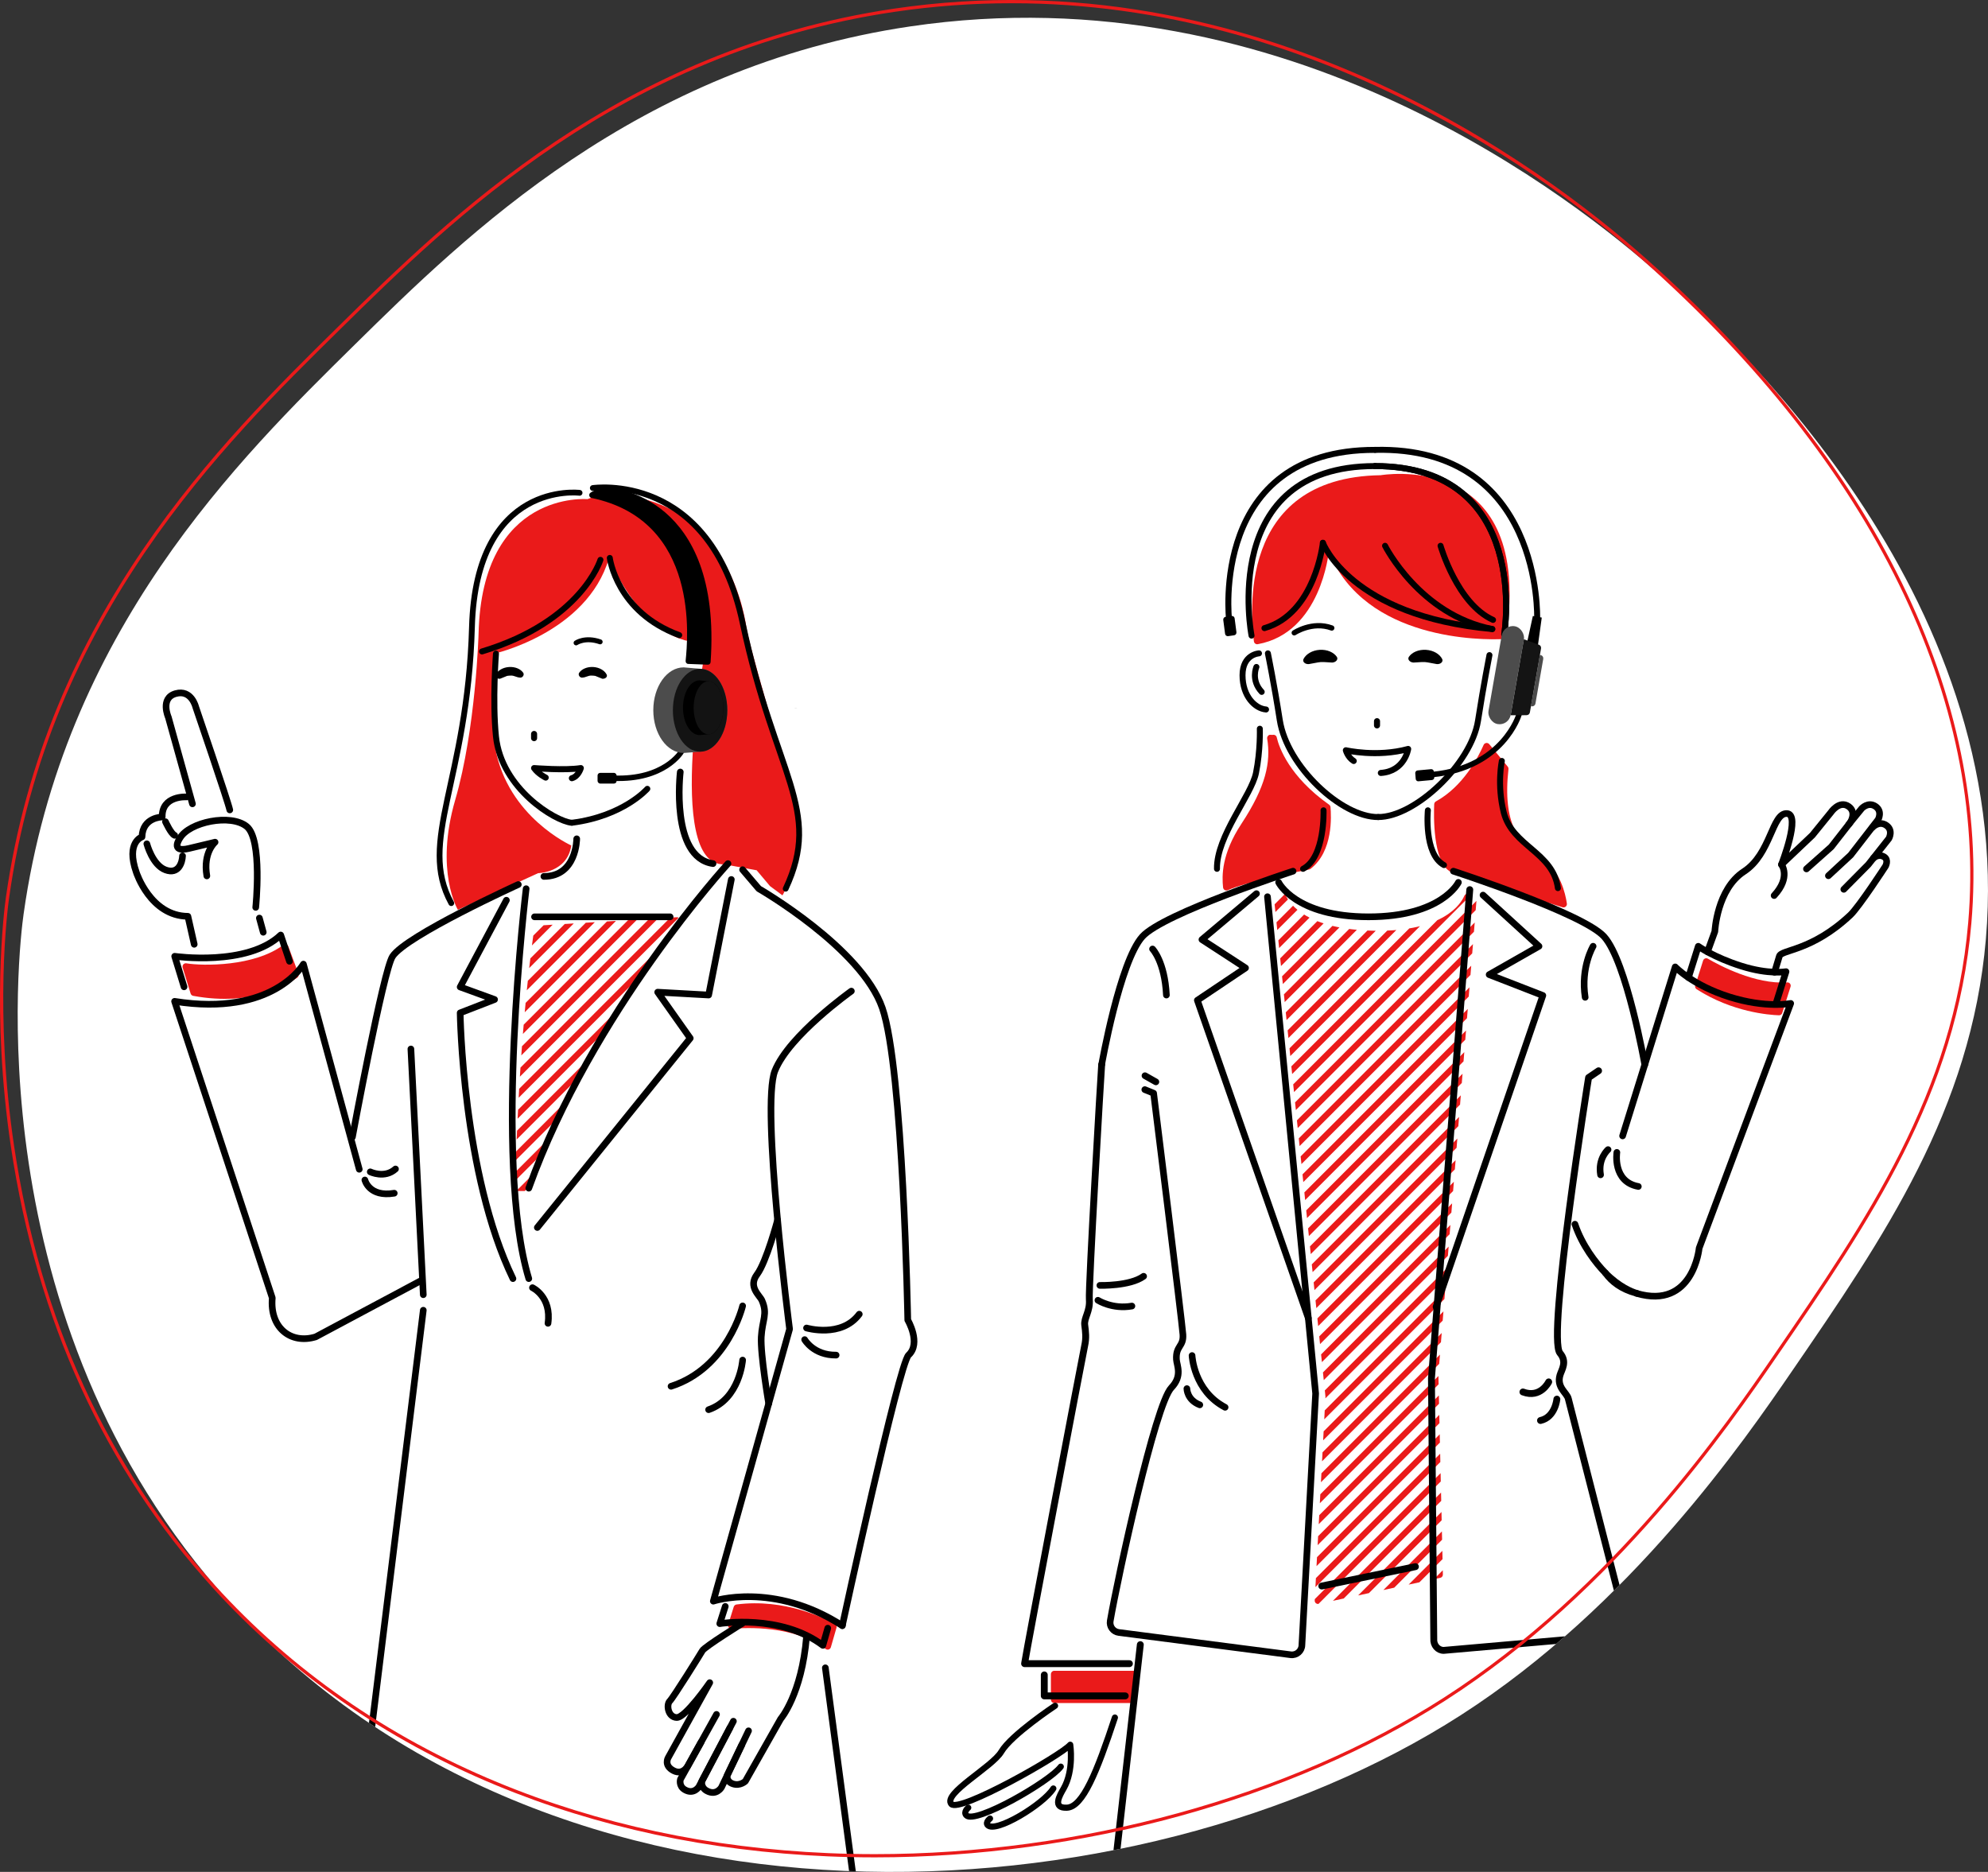 <?xml version="1.0" encoding="UTF-8"?><svg id="_レイヤー_2" xmlns="http://www.w3.org/2000/svg" width="616" height="580" xmlns:xlink="http://www.w3.org/1999/xlink" viewBox="0 0 616 580"><rect x="0" y="0" width="616" height="580" fill="#333333" stroke="none"/><defs><style>.cls-1,.cls-2,.cls-3,.cls-4,.cls-5,.cls-6,.cls-7,.cls-8,.cls-9,.cls-10,.cls-11,.cls-12,.cls-13{fill:none;}.cls-14{clip-path:url(#clippath);}.cls-2{stroke-width:1.84px;}.cls-2,.cls-3,.cls-4,.cls-5,.cls-6,.cls-7,.cls-8,.cls-9,.cls-10,.cls-11,.cls-12,.cls-13{stroke-linecap:round;}.cls-2,.cls-3,.cls-4,.cls-5,.cls-6,.cls-7,.cls-8,.cls-10,.cls-11,.cls-12,.cls-13{stroke:#000;stroke-linejoin:round;}.cls-3{stroke-width:1.85px;}.cls-15{fill:#ea1a1a;}.cls-16{fill:#fff;}.cls-17{fill:#131313;}.cls-18{fill:#141414;}.cls-19{fill:#4c4c4c;}.cls-20{clip-path:url(#clippath-1);}.cls-21{clip-path:url(#clippath-2);}.cls-4{stroke-width:2.06px;}.cls-5{stroke-width:1.9px;}.cls-6{stroke-width:1.88px;}.cls-7{stroke-width:2.13px;}.cls-8{stroke-width:1.79px;}.cls-9{stroke:#ea1a1a;stroke-miterlimit:10;stroke-width:1.86px;}.cls-10{stroke-width:1.64px;}.cls-11{stroke-width:1.69px;}.cls-12{stroke-width:1.54px;}.cls-13{stroke-width:1.69px;}</style><clipPath id="clippath"><path class="cls-1" d="M615.34,290.99c-4.54,52.9-31.64,92.4-60.03,133.78-14.79,21.56-49.94,72.79-102.64,106.64-100.99,64.87-281.33,75.49-381.5-34.9C-8.47,408.73,6.03,292.33,7.31,283.23c12.32-87.55,66.8-141.18,102.61-176.44C144.44,72.8,197.34,20.72,282.01,8.19c117.22-17.35,206.69,54.23,232.63,77.28,18.44,16.38,109.96,97.69,100.7,205.52Z"/></clipPath><clipPath id="clippath-1"><path class="cls-1" d="M395.74,276.94l1.82,.02c.39,0,.75,.23,.91,.59,1.04,2.28,6.29,10.56,27.63,10.83,21.32,.28,26.58-8.38,27.63-10.8,.16-.37,.52-.62,.92-.63l1.89-.04c.6-.01,1.08,.5,1.04,1.1l-11.88,147.75s0,.07,0,.1l1.39,62c.01,.49-.33,.92-.81,1.02l-37.67,8.07c-.66,.14-1.27-.38-1.23-1.05l3.32-63.07c0-.05,0-.11,0-.16l-15.97-154.63c-.06-.61,.42-1.13,1.03-1.13Z"/></clipPath><clipPath id="clippath-2"><path class="cls-1" d="M166.51,286.8l43.19-2.6c.87-.05,1.41,.94,.88,1.64-6.75,8.99-36.94,50.33-46.52,82.45-.13,.43-.52,.73-.98,.73h-2.45c-.58,0-1.04-.47-1.03-1.04,.15-6.97,1.22-47.49,5.94-80.3,.07-.48,.47-.85,.96-.88Z"/></clipPath></defs><g id="_レイヤー_3"><path class="cls-16" d="M615.34,290.99c-4.54,52.9-31.64,92.4-60.03,133.78-14.79,21.56-49.94,72.79-102.64,106.64-100.99,64.87-281.33,75.49-381.5-34.9C-8.47,408.73,6.03,292.33,7.31,283.23c12.32-87.55,66.8-141.18,102.61-176.44C144.44,72.8,197.34,20.72,282.01,8.19c117.22-17.35,206.69,54.23,232.63,77.28,18.44,16.38,109.96,97.69,100.7,205.52Z"/><g class="cls-14"><g><g><path class="cls-15" d="M395.61,228.48c.72,3.12,3.93,12.15,16.22,20.84,.25,.18,.42,.46,.44,.76,.22,2.71,.89,13.68-6.18,19.12-.14,.1-.3,.17-.46,.21-2.3,.44-19.44,3.77-25.18,6.41-.65,.3-1.39-.14-1.47-.85-.37-3.54-.53-10.28,5.67-19.7,7.59-11.53,9.18-19.08,8-26.4-.09-.55,.25-1.07,.79-1.2l.91,.03c.57-.14,1.14,.21,1.27,.78Z"/><path class="cls-15" d="M459.7,230.84c-1.62,3.69-6.3,12.81-14.75,17.46-.32,.18-.53,.5-.55,.86-.14,3.14-.5,17.94,5.02,20.92,.07,.04,.14,.07,.22,.09l34.51,10.94c.74,.23,1.47-.38,1.36-1.15-.46-3.17-2.08-10.18-7.62-13.77-7.24-4.7-12.36-10.92-10.48-27.87,.03-.28-.05-.57-.23-.79l-5.71-6.94c-.5-.61-1.46-.48-1.77,.24Z"/><g class="cls-20"><g><line class="cls-9" x1="390.47" y1="138.28" x2="172.16" y2="356.86"/><line class="cls-9" x1="393.55" y1="141.36" x2="175.23" y2="359.94"/><line class="cls-9" x1="396.62" y1="144.44" x2="178.31" y2="363.02"/><line class="cls-9" x1="399.69" y1="147.52" x2="181.38" y2="366.1"/><line class="cls-9" x1="402.77" y1="150.59" x2="184.45" y2="369.17"/><line class="cls-9" x1="405.84" y1="153.67" x2="187.53" y2="372.25"/><line class="cls-9" x1="408.91" y1="156.75" x2="190.6" y2="375.33"/><line class="cls-9" x1="411.99" y1="159.83" x2="193.67" y2="378.41"/><line class="cls-9" x1="415.06" y1="162.9" x2="196.75" y2="381.48"/><line class="cls-9" x1="418.14" y1="165.98" x2="199.82" y2="384.56"/><line class="cls-9" x1="421.21" y1="169.06" x2="202.9" y2="387.64"/><line class="cls-9" x1="424.28" y1="172.14" x2="205.97" y2="390.72"/><line class="cls-9" x1="427.36" y1="175.21" x2="209.04" y2="393.79"/><line class="cls-9" x1="430.43" y1="178.29" x2="212.12" y2="396.87"/><line class="cls-9" x1="433.5" y1="181.37" x2="215.19" y2="399.95"/><line class="cls-9" x1="436.58" y1="184.45" x2="218.26" y2="403.03"/><line class="cls-9" x1="439.65" y1="187.52" x2="221.34" y2="406.1"/><line class="cls-9" x1="442.72" y1="190.6" x2="224.41" y2="409.18"/><line class="cls-9" x1="445.8" y1="193.68" x2="227.49" y2="412.26"/><line class="cls-9" x1="448.87" y1="196.76" x2="230.56" y2="415.34"/><line class="cls-9" x1="451.95" y1="199.83" x2="233.63" y2="418.41"/><line class="cls-9" x1="455.02" y1="202.91" x2="236.71" y2="421.49"/><line class="cls-9" x1="458.09" y1="205.99" x2="239.78" y2="424.57"/><line class="cls-9" x1="461.17" y1="209.07" x2="242.85" y2="427.65"/><line class="cls-9" x1="464.24" y1="212.14" x2="245.93" y2="430.72"/><line class="cls-9" x1="467.31" y1="215.22" x2="249" y2="433.8"/><line class="cls-9" x1="470.39" y1="218.3" x2="252.08" y2="436.88"/><line class="cls-9" x1="473.46" y1="221.38" x2="255.15" y2="439.96"/><line class="cls-9" x1="476.54" y1="224.45" x2="258.22" y2="443.03"/><line class="cls-9" x1="479.61" y1="227.53" x2="261.3" y2="446.11"/><line class="cls-9" x1="482.68" y1="230.61" x2="264.37" y2="449.19"/><line class="cls-9" x1="485.76" y1="233.69" x2="267.44" y2="452.26"/><line class="cls-9" x1="488.83" y1="236.76" x2="270.52" y2="455.34"/><line class="cls-9" x1="491.9" y1="239.84" x2="273.59" y2="458.42"/><line class="cls-9" x1="494.98" y1="242.92" x2="276.66" y2="461.5"/><line class="cls-9" x1="498.05" y1="246" x2="279.74" y2="464.57"/><line class="cls-9" x1="501.13" y1="249.07" x2="282.81" y2="467.65"/><line class="cls-9" x1="504.2" y1="252.15" x2="285.89" y2="470.73"/><line class="cls-9" x1="507.27" y1="255.23" x2="288.96" y2="473.81"/><line class="cls-9" x1="510.35" y1="258.31" x2="292.03" y2="476.88"/><line class="cls-9" x1="513.42" y1="261.38" x2="295.11" y2="479.96"/><line class="cls-9" x1="516.49" y1="264.46" x2="298.18" y2="483.04"/><line class="cls-9" x1="519.57" y1="267.54" x2="301.25" y2="486.12"/><line class="cls-9" x1="522.64" y1="270.62" x2="304.33" y2="489.19"/><line class="cls-9" x1="525.72" y1="273.69" x2="307.4" y2="492.27"/><line class="cls-9" x1="528.79" y1="276.77" x2="310.48" y2="495.35"/><line class="cls-9" x1="531.86" y1="279.85" x2="313.55" y2="498.43"/><line class="cls-9" x1="534.94" y1="282.93" x2="316.62" y2="501.5"/><line class="cls-9" x1="538.01" y1="286" x2="319.7" y2="504.58"/><line class="cls-9" x1="541.08" y1="289.08" x2="322.77" y2="507.66"/><line class="cls-9" x1="544.16" y1="292.16" x2="325.84" y2="510.74"/><line class="cls-9" x1="547.23" y1="295.24" x2="328.92" y2="513.81"/><line class="cls-9" x1="550.31" y1="298.31" x2="331.99" y2="516.89"/><line class="cls-9" x1="553.38" y1="301.39" x2="335.07" y2="519.97"/><line class="cls-9" x1="556.45" y1="304.47" x2="338.14" y2="523.05"/><line class="cls-9" x1="559.53" y1="307.55" x2="341.21" y2="526.12"/><line class="cls-9" x1="562.6" y1="310.62" x2="344.29" y2="529.2"/><line class="cls-9" x1="565.67" y1="313.7" x2="347.36" y2="532.28"/><line class="cls-9" x1="568.75" y1="316.78" x2="350.43" y2="535.36"/><line class="cls-9" x1="571.82" y1="319.86" x2="353.51" y2="538.43"/><line class="cls-9" x1="574.9" y1="322.93" x2="356.58" y2="541.51"/><line class="cls-9" x1="577.97" y1="326.01" x2="359.66" y2="544.59"/><line class="cls-9" x1="581.04" y1="329.09" x2="362.73" y2="547.67"/><line class="cls-9" x1="584.12" y1="332.17" x2="365.8" y2="550.74"/><line class="cls-9" x1="587.19" y1="335.24" x2="368.88" y2="553.82"/><line class="cls-9" x1="590.26" y1="338.32" x2="371.95" y2="556.9"/><line class="cls-9" x1="593.34" y1="341.4" x2="375.02" y2="559.98"/><line class="cls-9" x1="596.41" y1="344.47" x2="378.1" y2="563.05"/><line class="cls-9" x1="599.49" y1="347.55" x2="381.17" y2="566.13"/><line class="cls-9" x1="602.56" y1="350.63" x2="384.25" y2="569.21"/><line class="cls-9" x1="605.63" y1="353.71" x2="387.32" y2="572.29"/><line class="cls-9" x1="608.71" y1="356.78" x2="390.39" y2="575.36"/><line class="cls-9" x1="611.78" y1="359.86" x2="393.47" y2="578.44"/><line class="cls-9" x1="614.85" y1="362.94" x2="396.54" y2="581.52"/><line class="cls-9" x1="617.93" y1="366.02" x2="399.61" y2="584.6"/><line class="cls-9" x1="621" y1="369.09" x2="402.69" y2="587.67"/><line class="cls-9" x1="624.08" y1="372.17" x2="405.76" y2="590.75"/><line class="cls-9" x1="627.15" y1="375.25" x2="408.84" y2="593.83"/><line class="cls-9" x1="630.22" y1="378.33" x2="411.91" y2="596.91"/><line class="cls-9" x1="633.3" y1="381.4" x2="414.98" y2="599.98"/><line class="cls-9" x1="636.37" y1="384.48" x2="418.06" y2="603.06"/><line class="cls-9" x1="639.44" y1="387.56" x2="421.13" y2="606.14"/><line class="cls-9" x1="642.52" y1="390.64" x2="424.2" y2="609.22"/><line class="cls-9" x1="645.59" y1="393.71" x2="427.28" y2="612.29"/><line class="cls-9" x1="648.67" y1="396.79" x2="430.35" y2="615.37"/><line class="cls-9" x1="651.74" y1="399.87" x2="433.43" y2="618.45"/><line class="cls-9" x1="654.81" y1="402.95" x2="436.5" y2="621.53"/><line class="cls-9" x1="657.89" y1="406.02" x2="439.57" y2="624.6"/><line class="cls-9" x1="660.96" y1="409.1" x2="442.65" y2="627.68"/></g></g><path class="cls-15" d="M325.63,518.78v7.79c0,.61,.46,1.1,1.03,1.1h23.79c.51,0,.95-.41,1.02-.95l1-7.79c.08-.66-.39-1.25-1.02-1.25h-24.79c-.57,0-1.03,.49-1.03,1.1Z"/><path class="cls-15" d="M525.3,305.32l2.42-7.69c.2-.63,.93-.91,1.49-.58,3.49,2.04,14.64,8,24.58,7.34,.72-.05,1.25,.64,1.03,1.33l-2.57,8.14c-.14,.44-.54,.73-1.01,.72-3.03-.1-14.49-.97-25.54-8.08-.39-.25-.56-.74-.42-1.18Z"/><path class="cls-4" d="M451.9,273.4s-5.16,10.67-27.85,10.67c-22.7,0-27.85-10.67-27.85-10.67"/><polyline class="cls-4" points="389.33 276.89 372.43 291.12 385.94 299.91 371.01 309.93 405.39 408.4"/><polyline class="cls-4" points="459.53 277.34 476.87 293.19 461.43 301.98 478.06 308.44 444.98 404.91"/><path class="cls-4" d="M497.46,394.42c-3.03-3.1-7.21-8.51-9.45-15.11"/><path class="cls-4" d="M506.89,400.64c-1.12-.35-5.17-1.86-9.44-6.22,1.97,2.73,4.97,5.02,9.44,6.22,.1,.04,.21,.06,.31,.09"/><path class="cls-4" d="M502.78,351.95l16.3-52.36s5.34,5.68,16.75,9.28c11.41,3.61,19.03,2.03,19.03,2.03l-28.36,75.82s-1.84,19.15-19.35,14.03"/><path class="cls-4" d="M523.18,302.88l3.05-9.68s4.69,3.39,13.31,6.12,13.87,1.74,13.87,1.74l-3.06,9.72"/><path class="cls-4" d="M529.07,294.92l2.29-6.3s.62-13.13,9.02-18.59c8.4-5.46,8.67-18.21,13.32-17.96,4.41,.24-1.7,15.81-1.7,15.81l9.59-9.1,5.68-7s2.65-3.99,5.59-1.87c2.58,1.87,.37,5.06,.37,5.06l-5.8,7.43-7.68,6.83"/><path class="cls-4" d="M572.86,255.41l4.01-4.91s1.99-2.17,4.25-.66c2.29,1.53,.83,4.12,.83,4.12l-8.5,10.98-6.9,6.4"/><path class="cls-4" d="M580.2,256.36s1.99-2.17,4.25-.66c2.29,1.53,.83,4.12,.83,4.12l-6.38,8.07-7.58,7.66"/><path class="cls-4" d="M580.5,265.88s1.55-1.48,3.31-.39c1.49,.93,.44,2.88,.44,2.88,0,0-8.18,12.59-10.93,15.17-12,11.26-21.34,10.63-21.97,12.74l-1.49,4.95"/><line class="cls-7" x1="409.57" y1="491.42" x2="438.58" y2="485.42"/><polyline class="cls-7" points="353.34 509.58 345.45 578.92 424.19 578.92"/><polyline class="cls-7" points="494.89 509.58 502.78 578.92 424.04 578.92"/><polyline class="cls-7" points="323.58 518.96 323.58 525.46 348.67 525.46"/><path class="cls-5" d="M326.92,528.52s-13.59,9-16.67,14.26c-2.73,4.65-18.17,12.96-15.48,16.18,2.39,2.86,33.99-15.04,36.85-18.37,0,0,1.22,7.88-2.04,13.57-1.17,2.04-3.67,6.18,1.03,5.94,4.91-.24,9.23-10.94,14.85-27.93"/><path class="cls-5" d="M300.02,560.1s-1.56,1.28-.61,2.35c2.61,2.95,25.89-10.46,29.29-15.07"/><path class="cls-5" d="M306.77,563.46s-1.5,1.15-.74,2.02c2.34,2.67,17.2-6.34,20.36-11.33"/><path class="cls-4" d="M552.01,267.88s2.98,3.9-2.28,9.6"/><path class="cls-7" d="M341.36,329.88c-.26,3.21-4.1,69.15-3.82,72.76,.29,3.66-1.7,5.72-1.43,7.89,.29,2.19,.52,4.01-.02,6.45-.53,2.4-17.97,94.05-18.59,98.34-.01,.03-.01,.07-.01,.09v.02s-.01,.04-.01,.04h32.48"/><path class="cls-4" d="M340.81,398.27s9.31,.26,13.55-2.82"/><path class="cls-4" d="M340.2,402.88s4.5,2.87,10.53,1.79"/><path class="cls-4" d="M501,357.06s-1.4,9.08,6.65,10.56"/><path class="cls-4" d="M498.27,356.2s-3.2,2.75-2.32,7.81"/><path class="cls-4" d="M493.64,293.19s-3.91,6.53-2.46,15.82"/><path class="cls-4" d="M357.13,294.04s3.76,3.86,4.29,14.27"/><path class="cls-7" d="M455.42,275.65l-11.87,151.43,.72,80.7c-.16,1.93,1.26,3.58,3.07,3.58l52.03-4.56c2.66,0,4.62-2.66,3.99-5.43l-17.41-68c-.41-1.8-3.71-3.5-2.56-7.32,.53-1.75,2.28-4.08-.02-6.81-4.07-4.84,8.87-85.36,8.87-85.36l3.09-2.1"/><path class="cls-7" d="M479.88,428.17s-2.51,5.21-7.99,3.12"/><path class="cls-7" d="M482.41,433.51s-.5,5.59-5.07,6.62"/><path class="cls-4" d="M392.74,277.84l14.92,153.94-4.25,77.91c-.02,1.85-1.65,3.26-3.48,3.02l-53.27-6.9c-1.74-.23-2.94-1.85-2.64-3.58,2.37-13.66,13.96-67.07,18.94-72.26,3.52-3.67,1.68-6.9,1.57-8.73-.26-4.33,2.26-3.91,2.01-7.73-.25-3.82-9.08-74.79-9.08-74.79l-2.73-1.11"/><path class="cls-4" d="M369.37,420.01s.5,10.9,10.24,16.03"/><path class="cls-4" d="M367.77,430.26s0,3.49,4,5.02"/><line class="cls-4" x1="358.16" y1="335.21" x2="354.78" y2="333.3"/><path class="cls-15" d="M427.82,147.24s44.41-7.74,39.57,44.37l-.83,5.54c-.07,.49-.47,.85-.96,.87-6,.26-42.53,.66-53.88-27.02,0,0-2.36,25.04-22,28.6-.58,.1-1.12-.31-1.19-.89-.84-7.35-5.66-50.81,39.29-51.47Z"/><path class="cls-3" d="M390.11,202.44s-5.1,.26-5.1,6.78,3.91,10.34,7.29,10.61"/><path class="cls-3" d="M387.8,196.94s-10.38-52.53,38.21-52.53"/><path class="cls-3" d="M466.1,196.55s8.56-52.14-40.04-52.14"/><path class="cls-3" d="M380.84,192.07s-6.16-52.75,45.22-52.68"/><path class="cls-3" d="M476.3,191.65s1.74-53.5-50.24-52.26"/><path class="cls-3" d="M410.11,251.07s.53,14.49-6.34,18.13"/><path class="cls-3" d="M442.44,251.07s-1.32,13.54,4.99,16.97"/><path class="cls-3" d="M429.17,169.11s10.77,21.41,33.24,25.79"/><path class="cls-3" d="M446.37,169.11s5.13,17.96,16.26,22.96"/><path class="cls-11" d="M470.68,221.39s-4.82,16.43-26.77,18.59"/><path d="M443.71,241.69l-4.19,.39c-.43,.04-.82-.29-.85-.75l-.14-1.73c-.04-.45,.28-.85,.72-.89l4.19-.39c.43-.04,.82,.29,.85,.75l.14,1.73c.04,.45-.28,.85-.72,.89Z"/><path d="M379.6,196.37l-.56-4.28c-.06-.47,.26-.91,.71-.97l1.88-.27c.45-.06,.87,.27,.93,.74l.56,4.28c.06,.47-.26,.91-.71,.97l-1.88,.27c-.45,.06-.87-.27-.93-.74Z"/><path class="cls-3" d="M409.91,168.18s-2.36,21.96-18.11,26.44"/><path class="cls-3" d="M409.91,168.18s8.52,22.78,52.49,26.73"/><path class="cls-3" d="M465.36,235.77s-1.57,7.35,.59,15.96c2.65,10.5,15.29,12.29,16.78,23.45"/><path class="cls-3" d="M389.31,206.65s-1.79,4.09,1.64,7.73"/><path class="cls-6" d="M427.87,239.49c7.43-.51,8.46-7.43,8.46-7.43-9.65,2.65-19.3,.41-19.3,.41,0,0,.56,2.15,2.43,3.31"/><line class="cls-6" x1="426.68" y1="223.45" x2="426.68" y2="224.76"/><path class="cls-10" d="M401.03,196.07s5.59-3.71,11.63-1.49"/><path d="M445.24,205.77c-.96-.18-1.92-.35-2.87-.53-.58-.11-1.16-.14-1.75-.11-.89,.05-1.77,.11-2.66,.16-1.17-.08-1.92-1.02-1.4-1.78,.97-1.41,3.01-2.31,5.32-2.16,2.3,.15,4.21,1.3,4.99,2.83,.42,.82-.45,1.66-1.62,1.59Z"/><path d="M405.54,205.77c.96-.18,1.92-.35,2.87-.53,.58-.11,1.16-.14,1.75-.11,.89,.05,1.77,.11,2.66,.16,1.17-.08,1.92-1.02,1.4-1.78-.97-1.41-3.01-2.31-5.32-2.16-2.3,.15-4.21,1.3-4.99,2.83-.42,.82,.45,1.66,1.62,1.59Z"/><path class="cls-3" d="M392.87,202.44s1.98,9.7,3.68,20.67c2.24,14.41,19.19,30.15,30.54,30.05"/><path class="cls-3" d="M461.52,202.98s-1.83,9.33-3.54,20.3c-2.09,13.45-19.62,29.97-30.98,29.87"/><path class="cls-3" d="M466.1,196.55s8.56-52.14-40.04-52.14"/><path class="cls-4" d="M450.35,269.93s40.18,13.05,46.68,20.26c6.99,7.75,12.62,39.69,12.62,39.69"/><path class="cls-4" d="M400.66,269.93s-40.18,13.05-46.68,20.26c-6.99,7.75-12.62,39.69-12.62,39.69"/><path class="cls-3" d="M390.37,225.79s.22,6.72-1.19,13.7c-1.41,6.98-12.27,19.55-12.09,29.71"/><rect class="cls-19" x="463.22" y="193.8" width="6.99" height="30.77" rx="3.5" ry="3.5" transform="translate(43.06 -77.34) rotate(9.93)"/><path class="cls-19" d="M478.19,204.16l-2.42,13.84c-.1,.56-.63,.93-1.19,.84l-.2-.04,2.77-15.87,.2,.04c.56,.1,.93,.63,.83,1.19Z"/><polygon points="477.73 191.35 474.97 190.86 473.01 199.86 476.47 200.47 477.73 191.35"/><path class="cls-18" d="M473.04,221.6l-4.95,.02,4.11-23.55,4.65,1.7c.47,.17,.74,.65,.66,1.14l-3.46,19.83c-.09,.49-.51,.85-1.01,.85Z"/></g><path class="cls-15" d="M182.03,154.66s-32.69-2.9-33.74,41.66c0,0-.83,29.51-7.24,51.54-6.41,22.02,.83,34.04,.83,34.04l24.87-11.36s8.97-.11,10.28-8.57c0,0-19.7-8.81-23.55-30.15l-.66-29.2s29.03-6.37,35.87-29.64c0,0,11.56,28.19,30.29,25.88,0,0-13.39,69.64,5.41,68.94l10.07,1.85,4.14,4.91,3.85,2.86s7.7-12.26,3.55-28.71c-4.14-16.45-14.01-48.84-14.8-54.69-.79-5.85-7.72-42.07-45.46-40.75l-3.72,1.4Z"/><g><path class="cls-15" d="M59.07,307.86l-2.47-8.05c-.23-.73,.38-1.45,1.14-1.33,5.2,.85,21.04,1.03,30.05-5.7,.55-.41,1.33-.17,1.56,.47l3.14,8.47c.17,.45,0,.96-.41,1.22-2.72,1.77-13.33,9.09-32.21,5.62-.37-.07-.69-.34-.8-.71Z"/><path class="cls-15" d="M227.36,497.85l-1.72,5.5c-.22,.7,.34,1.4,1.07,1.33,4.73-.43,19.33-1.06,29.16,6.25,.57,.42,1.39,.13,1.58-.55l1.74-6.04c.13-.46-.06-.95-.48-1.18-3.03-1.69-15.49-7.96-30.49-6.03-.4,.05-.73,.34-.86,.72Z"/><g class="cls-21"><g><line class="cls-9" x1="189.85" y1="248.1" x2="-28.46" y2="466.68"/><line class="cls-9" x1="192.93" y1="251.17" x2="-25.39" y2="469.75"/><line class="cls-9" x1="196" y1="254.25" x2="-22.31" y2="472.83"/><line class="cls-9" x1="199.08" y1="257.33" x2="-19.24" y2="475.91"/><line class="cls-9" x1="202.15" y1="260.41" x2="-16.16" y2="478.99"/><line class="cls-9" x1="205.22" y1="263.48" x2="-13.09" y2="482.06"/><line class="cls-9" x1="208.3" y1="266.56" x2="-10.02" y2="485.14"/><line class="cls-9" x1="211.37" y1="269.64" x2="-6.94" y2="488.22"/><line class="cls-9" x1="214.44" y1="272.72" x2="-3.87" y2="491.3"/><line class="cls-9" x1="217.52" y1="275.79" x2="-.8" y2="494.37"/><line class="cls-9" x1="220.59" y1="278.87" x2="2.28" y2="497.45"/><line class="cls-9" x1="223.67" y1="281.95" x2="5.35" y2="500.53"/><line class="cls-9" x1="226.74" y1="285.03" x2="8.43" y2="503.61"/><line class="cls-9" x1="229.81" y1="288.1" x2="11.5" y2="506.68"/><line class="cls-9" x1="232.89" y1="291.18" x2="14.57" y2="509.76"/><line class="cls-9" x1="235.96" y1="294.26" x2="17.65" y2="512.84"/><line class="cls-9" x1="239.03" y1="297.34" x2="20.72" y2="515.92"/><line class="cls-9" x1="242.11" y1="300.41" x2="23.79" y2="518.99"/><line class="cls-9" x1="245.18" y1="303.49" x2="26.87" y2="522.07"/><line class="cls-9" x1="248.26" y1="306.57" x2="29.94" y2="525.15"/></g></g><path class="cls-2" d="M200.58,244.41s-7.35,8.45-23.26,10.5"/><path class="cls-4" d="M178.7,259.9s0,11.65-10.17,11.65"/><path class="cls-4" d="M210.79,239.2s-3.15,26.51,10.15,28.38"/><path class="cls-4" d="M160.6,274.06s-34.73,15.8-38.97,22.28c-2.84,4.34-12.43,55.96-12.43,55.96"/><path class="cls-13" d="M211.13,232.91s-5.2,8.86-21.09,8.21"/><rect x="185.16" y="239.47" width="5.9" height="3.31" rx=".81" ry=".81"/><path class="cls-2" d="M186.05,173.46s-5.9,19.11-36.7,28.39"/><path class="cls-8" d="M179.59,152.7s-32.07-4.06-33.35,41.56c-1.34,47.77-16.93,66.33-6.41,85.57"/><path class="cls-8" d="M183.69,151.21s36.39-5.5,46.42,41.79c10.03,47.29,24.84,57.79,13.34,82.36"/><path class="cls-2" d="M188.95,172.87s2.12,16.81,21.52,23.92"/><path class="cls-4" d="M225.57,267.58s-42.1,45.96-61.72,100.57"/><polyline class="cls-4" points="226.61 272.5 219.58 308.3 203.79 307.42 213.88 321.69 166.5 380.33"/><path class="cls-4" d="M163.03,275.36s-10.22,84.25,.82,120.81"/><path class="cls-4" d="M156.91,278.93l-14.32,26.88,10.66,3.88-10.66,4.14s.66,49.91,16.35,82.34"/><line class="cls-4" x1="165.63" y1="284.07" x2="207.64" y2="284.07"/><path class="cls-4" d="M261.05,503.46c-.03,.15-.05,.24-.05,.24-21.39-13.78-39.97-7.59-39.97-7.59l23.63-84.31s-8.94-69.01-4.55-80.01c4.39-11.01,23.69-24.7,23.69-24.7"/><polyline class="cls-4" points="255.74 516.76 265.38 589.14 109.2 583.8 131.16 405.97"/><path class="cls-4" d="M111.32,362.29l-17.31-63.56s-9.26,16.41-39.91,11.53l30.27,91.89c-.83,9.28,5.77,14.41,13.44,12.07l32.35-17.27"/><line class="cls-4" x1="127.32" y1="325.02" x2="131.16" y2="401.15"/><path class="cls-4" d="M57.03,305.76l-2.9-9.46s22.48,3.25,32.85-6.59l2.72,8.14"/><path class="cls-4" d="M224.73,497.73l-1.7,5.34s18.85-3.11,31.94,6.73l1.52-5.32"/><path class="cls-4" d="M217.21,539.85l-6.37,11.47s-.62,2.06,1.35,3.21c2.81,1.63,4.38-.94,4.38-.94l10.68-20.28"/><path class="cls-4" d="M226.18,535.33l-8.71,16.54s-.42,1.93,1.53,3c2.99,1.65,4.56-1.09,4.56-1.09l8.38-17.5"/><path class="cls-4" d="M229.86,540.62l-4.54,9.49s-.35,1.91,1.83,2.62,3.81-.83,3.81-.83l10.93-19.3s6.54-7.56,8.03-25.58"/><path class="cls-4" d="M230.33,502.79s-11.96,7.4-12.69,8.66-9,14.52-10.11,15.62-.58,4.98,2.14,5.09c2.72,.11,10.25-10.8,10.25-10.8l-12.88,23.26s-1.45,2.42,1.69,4.02,4.68-1.98,4.68-1.98l8.6-15.46"/><path class="cls-4" d="M79.24,281.14s2.17-21.01-2.79-25.06c-4.95-4.04-17.8-1.42-20.72,3.63,0,0-3.18,4.59,2.76,3.19s8.15-1.96,8.15-1.96c0,0-3.79,3.21-2.55,10.45"/><path class="cls-4" d="M71.2,250.95c-.46-2.36-10.55-31.88-10.55-31.88,0,0-1.31-5.54-6.22-4.16-4.91,1.38-2.26,7.34-2.26,7.34l7.46,26.81"/><path class="cls-4" d="M57.78,246.92s-7.68-.5-7.52,6.22c0,0-6.09,.04-6.26,6.17,0,0-5.06,1.59-1.76,10.98,0,0,4.35,13.53,15.98,13.62l1.96,8.67"/><path class="cls-4" d="M45.5,261.45s1.73,6.61,5.8,8.09c4.07,1.49,5.18-2.36,5.26-4.36"/><path class="cls-4" d="M51.27,254.6s1.72,3.77,2.85,4.22"/><line class="cls-4" x1="80.37" y1="284.46" x2="81.57" y2="288.85"/><path d="M245.97,219.45l1.19-.09c-.39,.05-.78,.09-1.19,.09Z"/><path class="cls-19" d="M225.36,220.07c0,7.09-3.77,12.84-8.43,12.84l-4.01,.31-1.06,.08c-5.21,0-9.43-5.94-9.43-13.26s4.22-13.26,9.43-13.26l1.16,.1,3.92,.34c4.66,0,8.43,5.75,8.43,12.84Z"/><ellipse class="cls-17" cx="216.93" cy="220.07" rx="8.43" ry="12.84"/><path d="M224.15,219.3c0,4.54-2.06,8.21-4.6,8.21l-2.19,.2-.58,.05c-2.84,0-5.15-3.8-5.15-8.48s2.3-8.48,5.15-8.48l.63,.07,2.14,.22c2.54,0,4.6,3.68,4.6,8.21Z"/><ellipse class="cls-17" cx="219.54" cy="219.3" rx="4.6" ry="8.22"/><path d="M212.45,204.74c.64-6.62,4.48-43.46-29.18-50.46-.75-.16-.95-1.19-.3-1.62,1.26-.84,3.34-1.69,6.4-1.4,0,0,34.41,2.11,30.82,53.87-.03,.47-.4,.83-.84,.82l-6.13-.24c-.47-.02-.82-.46-.77-.97Z"/><line class="cls-6" x1="165.49" y1="227.41" x2="165.49" y2="228.71"/><path class="cls-12" d="M178.51,199.19s2.79-1.94,7.45-.32"/><path d="M186.64,210.31l-2.2-.89c-.47-.08-.95-.11-1.43-.09-.76,.03-1.64,.57-2.4,.6-.93,.24-1.59-.84-1.16-1.47,.8-1.17,2.49-1.91,4.4-1.79,1.9,.12,3.48,1.07,4.13,2.33,.35,.68-.37,1.38-1.34,1.31Z"/><path d="M154.94,210.31l2.2-.89c.47-.08,.95-.11,1.43-.09,.76,.03,1.64,.57,2.4,.6,.93,.24,1.59-.84,1.16-1.47-.8-1.17-2.49-1.91-4.4-1.79-1.9,.12-3.48,1.07-4.13,2.33-.35,.68,.37,1.38,1.34,1.31Z"/><path class="cls-3" d="M153.68,202.52s-1.14,14.63,0,25.68c1.68,16.21,18.36,26.23,23.42,26.72"/><path class="cls-4" d="M113.06,365.61s1.29,5.4,9.1,4.1"/><path class="cls-4" d="M114.73,363.09s4.43,2.16,7.82-.89"/><path class="cls-4" d="M249.91,411.47s10.78,3.18,16.34-4.28"/><path class="cls-4" d="M249.33,415.07s2.76,4.88,9.75,4.8"/><path class="cls-4" d="M261,503.69s17.55-81.06,20.53-83.83c3.97-3.68-.25-10.86-.25-10.86,0,0-1.42-77.98-7.88-96.66-6.46-18.68-38.28-36.98-38.28-36.98l-5.02-5.89"/><path class="cls-4" d="M238.19,434.91s-2.61-15.28-2.31-20.65c.3-5.37,2.09-7.06,.2-11.35-.69-1.57-4.37-4.21-1.49-8.05s6.35-16.83,6.35-16.83"/><path class="cls-4" d="M230.11,404.62s-4.55,19.26-22.18,24.91"/><path class="cls-4" d="M230.11,421.41s-.87,12.04-10.54,15.37"/><path class="cls-4" d="M164.99,398.98s5.97,2.8,4.81,11.04"/><path class="cls-6" d="M169.09,240.93s-2.32-1.12-3.6-2.94c0,0,9.67,.78,14.48,0,0,0-.71,2.56-2.77,3.13"/></g></g></g><path class="cls-15" d="M271.09,575.49c-4.84,0-9.67-.1-14.49-.31-36.86-1.59-71.5-9.02-102.94-22.06-34.32-14.24-63.87-34.85-87.85-61.27C32.45,455.08,11.45,409.18,3.4,355.44c-6.24-41.69-2.08-73.76-1.59-77.28C14.16,190.45,68.56,136.88,104.56,101.44,139.43,67.12,192.11,15.25,276.95,2.69c112.89-16.7,200.58,48.56,233.03,77.4,71.03,63.1,106.85,136.24,100.87,205.94l-.5-.04,.5,.04c-4.55,53.03-31.54,92.37-60.12,134.02-14.96,21.81-49.99,72.87-102.78,106.78-48.06,30.87-113.23,48.66-176.86,48.66ZM313.49,1c-11.8,0-23.94,.84-36.39,2.68-84.51,12.5-137.06,64.24-171.83,98.47C69.36,137.5,15.1,190.92,2.81,278.3c-.49,3.5-4.64,35.44,1.59,76.99,8.02,53.55,28.93,99.26,62.16,135.88,23.87,26.31,53.31,46.84,87.49,61.02,31.34,13,65.86,20.4,102.61,21.99,4.8,.21,9.63,.31,14.45,.31,63.44,0,128.41-17.73,176.31-48.5,52.62-33.8,87.57-84.74,102.49-106.5,28.5-41.54,55.42-80.77,59.95-133.54,5.96-69.38-29.75-142.22-100.53-205.1C480.55,55.28,408.24,1,313.49,1Z"/></g></svg>